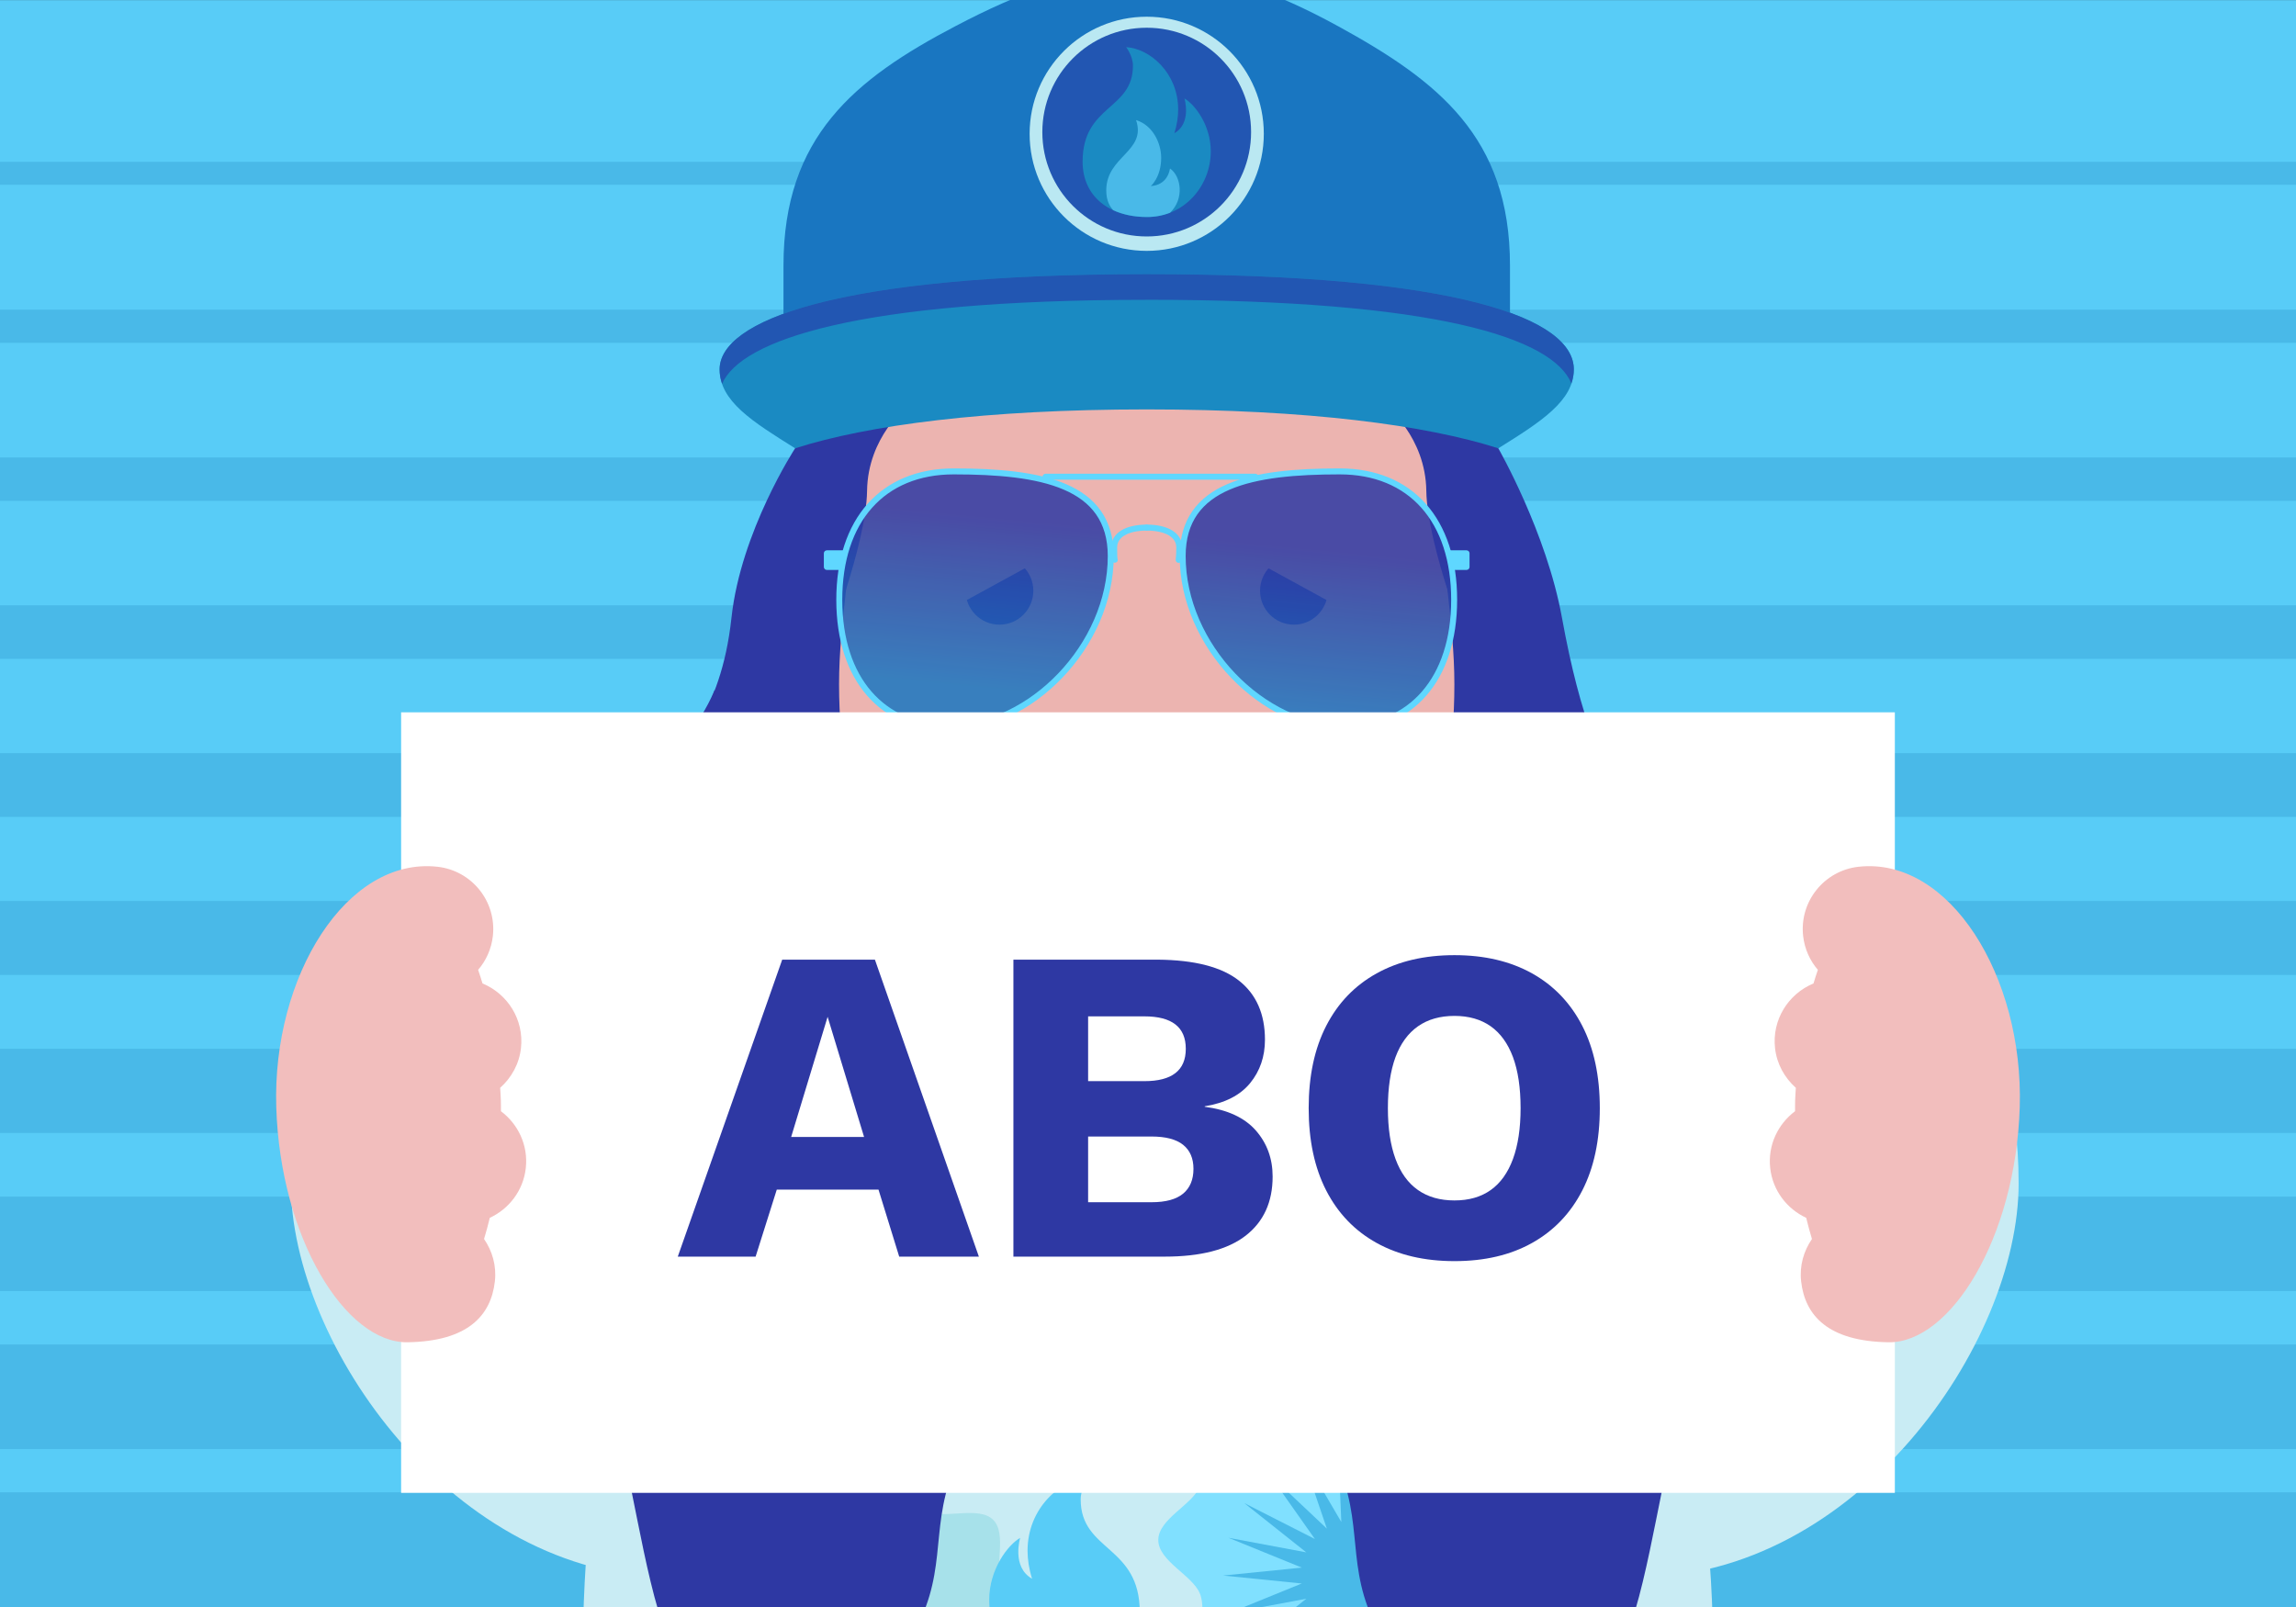 <?xml version="1.0" encoding="UTF-8"?>
<svg xmlns="http://www.w3.org/2000/svg" xmlns:xlink="http://www.w3.org/1999/xlink" viewBox="0 0 50 35">
  <rect x="0" y="0" width="50" height="35" fill="#333333" stroke="none"/>
  <defs>
    <clipPath id="clippath">
      <rect x="10" width="30" height="35" style="fill: none; stroke-width: 0px;"/>
    </clipPath>
    <linearGradient id="linear-gradient" x1="7379.254" y1="25.674" x2="7379.254" y2="23.425" gradientTransform="translate(7404.214) rotate(-180) scale(1 -1)" gradientUnits="userSpaceOnUse">
      <stop offset="0" stop-color="#ecb4b0"/>
      <stop offset=".785" stop-color="#cf9290"/>
      <stop offset=".869" stop-color="#cc8f8d"/>
    </linearGradient>
    <linearGradient id="linear-gradient-2" x1="28.411" y1="15.73" x2="28.831" y2="11.396" gradientUnits="userSpaceOnUse">
      <stop offset="0" stop-color="#1976c1"/>
      <stop offset=".488" stop-color="#2454b0"/>
      <stop offset=".869" stop-color="#2e38a3"/>
    </linearGradient>
    <linearGradient id="linear-gradient-3" x1="20.996" y1="14.996" x2="21.416" y2="10.664" xlink:href="#linear-gradient-2"/>
  </defs>
  <g id="Background">
    <rect y=".002" width="50" height="35" style="fill: #58ccf7; stroke-width: 0px;"/>
    <g>
      <rect y="32.502" width="50" height="2.5" style="fill: #49b9e8; stroke-width: 0px;"/>
      <rect y="29.282" width="50" height="2.278" style="fill: #49b9e8; stroke-width: 0px;"/>
      <rect y="26.062" width="50" height="2.056" style="fill: #49b9e8; stroke-width: 0px;"/>
      <rect y="22.843" width="50" height="1.833" style="fill: #49b9e8; stroke-width: 0px;"/>
      <rect y="19.623" width="50" height="1.611" style="fill: #49b9e8; stroke-width: 0px;"/>
      <rect y="16.403" width="50" height="1.389" style="fill: #49b9e8; stroke-width: 0px;"/>
      <rect y="13.183" width="50" height="1.167" style="fill: #49b9e8; stroke-width: 0px;"/>
      <rect y="9.964" width="50" height=".944" style="fill: #49b9e8; stroke-width: 0px;"/>
      <rect y="6.744" width="50" height=".722" style="fill: #49b9e8; stroke-width: 0px;"/>
      <rect y="3.524" width="50" height=".5" style="fill: #49b9e8; stroke-width: 0px;"/>
    </g>
  </g>
  <g id="Design">
    <g>
      <path d="M8.264,20.153s-1.931,1.898-1.931,5.617c0,3.513,3.548,8.584,8.3,8.584,5.312,0-6.369-14.201-6.369-14.201Z" style="fill: #c9ecf4; stroke-width: 0px;"/>
      <path d="M42.029,20.153s1.931,1.898,1.931,5.617c0,3.513-3.548,8.584-8.3,8.584-5.312,0,6.369-14.201,6.369-14.201Z" style="fill: #c9ecf4; stroke-width: 0px;"/>
    </g>
  </g>
  <g id="Design_top" data-name="Design top">
    <g>
      <path d="M24.985,19.546c1.739,0,3.31.389,4.437,1.014l-.087-.35c-.546-2.198-2.131-3.458-4.35-3.458-2.219,0-3.804,1.26-4.35,3.458l-.087.35c1.128-.626,2.698-1.014,4.437-1.014Z" style="fill: #2e38a2; stroke-width: 0px;"/>
      <path d="M27.375,17.995c-.601-.449-1.387-.724-2.39-.724-1.003,0-1.788.275-2.39.724h4.781Z" style="fill: #fff; stroke-width: 0px;"/>
    </g>
    <g style="clip-path: url(#clippath);">
      <g>
        <path d="M24.543,21.28c-8.148.296-11.87,5.619-11.851,14.881l24.617-.055c-.019-9.25-4.025-14.574-11.912-14.828l-.854.002Z" style="fill: #c9ecf4; stroke-width: 0px;"/>
        <path d="M32.65,33.541c0,.458-.74.765-.905,1.163-.171.413.129,1.152-.182,1.463-.311.311-1.05.011-1.463.182-.398.165-.705.905-1.163.905-.458,0-.765-.74-1.163-.905-.413-.171-1.152.129-1.463-.182-.311-.311-.011-1.05-.182-1.463-.165-.398-.905-.705-.905-1.163,0-.458.74-.765.905-1.163.171-.413-.129-1.152.182-1.463.311-.311,1.05-.011,1.463-.182.398-.165.705-.905,1.163-.905.458,0,.765.74,1.163.905.413.171,1.152-.129,1.463.182.311.311.011,1.05.182,1.463.165.398.905.705.905,1.163Z" style="fill: #80e0ff; stroke-width: 0px;"/>
        <path d="M22.716,35.728c0,.458-.74.765-.905,1.163-.171.413.129,1.152-.182,1.463-.311.311-1.05.011-1.463.182-.398.165-.705.905-1.163.905-.458,0-.765-.74-1.163-.905-.413-.171-1.152.129-1.463-.182-.311-.311-.011-1.05-.182-1.463-.165-.398-.905-.705-.905-1.163,0-.458.74-.765.905-1.163.171-.413-.129-1.152.182-1.463.311-.311,1.05-.011,1.463-.182.398-.165.705-.905,1.163-.905.458,0,.765.74,1.163.905.413.171,1.152-.129,1.463.182.311.311.011,1.05.182,1.463.165.398.905.705.905,1.163Z" style="fill: #a7e1ea; stroke-width: 0px;"/>
        <path d="M34.043,24.071c0,.458-.74.765-.905,1.163-.171.413.129,1.152-.182,1.463-.311.311-1.05.011-1.463.182-.398.165-.705.905-1.163.905-.458,0-.765-.74-1.163-.905-.413-.171-1.152.129-1.463-.182-.311-.311-.011-1.05-.182-1.463-.165-.398-.905-.705-.905-1.163,0-.458.74-.765.905-1.163.171-.413-.129-1.152.182-1.463.311-.311,1.05-.011,1.463-.182.398-.165.705-.905,1.163-.905.458,0,.765.74,1.163.905.413.171,1.152-.129,1.463.182.311.311.011,1.05.182,1.463.165.398.905.705.905,1.163Z" style="fill: #a7e1ea; stroke-width: 0px;"/>
        <path d="M25.353,25.407c0,.458-.74.765-.905,1.163-.171.413.129,1.152-.182,1.463-.311.311-1.05.011-1.463.182-.398.165-.705.905-1.163.905-.458,0-.765-.74-1.163-.905-.413-.171-1.152.129-1.463-.182-.311-.311-.011-1.05-.182-1.463-.165-.398-.905-.705-.905-1.163,0-.458.74-.765.905-1.163.171-.413-.129-1.152.182-1.463.311-.311,1.05-.011,1.463-.182.398-.165.705-.905,1.163-.905.458,0,.765.74,1.163.905.413.171,1.152-.129,1.463.182.311.311.011,1.05.182,1.463.165.398.905.705.905,1.163Z" style="fill: #a3eaff; stroke-width: 0px;"/>
        <polygon points="21.486 26.96 21.901 25.289 21.828 27.009 22.697 25.522 22.143 27.153 23.396 25.971 22.404 27.38 23.939 26.599 22.591 27.67 24.284 27.354 22.689 28.002 24.402 28.175 22.689 28.348 24.284 28.997 22.591 28.68 23.939 29.752 22.404 28.971 23.396 30.379 22.143 29.198 22.697 30.828 21.828 29.341 21.901 31.062 21.486 29.39 21.071 31.062 21.144 29.341 20.274 30.828 20.829 29.198 19.576 30.379 20.568 28.971 19.033 29.752 20.381 28.68 18.688 28.997 20.283 28.348 18.57 28.175 20.283 28.002 18.688 27.354 20.381 27.67 19.033 26.599 20.568 27.38 19.576 25.971 20.829 27.153 20.274 25.522 21.144 27.009 21.071 25.289 21.486 26.96" style="fill: #49b9e8; stroke-width: 0px;"/>
        <polygon points="29.552 33.1 29.967 31.428 29.894 33.149 30.763 31.662 30.209 33.293 31.462 32.111 30.47 33.519 32.005 32.738 30.657 33.81 32.35 33.493 30.755 34.142 32.468 34.315 30.755 34.488 32.35 35.137 30.657 34.82 32.005 35.892 30.47 35.111 31.462 36.519 30.209 35.337 30.763 36.968 29.894 35.481 29.967 37.202 29.552 35.53 29.137 37.202 29.21 35.481 28.34 36.968 28.895 35.337 27.642 36.519 28.634 35.111 27.098 35.892 28.447 34.82 26.754 35.137 28.349 34.488 26.636 34.315 28.349 34.142 26.754 33.493 28.447 33.81 27.098 32.738 28.634 33.519 27.642 32.111 28.895 33.293 28.34 31.662 29.21 33.149 29.137 31.428 29.552 33.1" style="fill: #49b9e8; stroke-width: 0px;"/>
        <path d="M29.141,27.701c.145.415.291.675.476.902-.212-.132-.4-.253-.552-.352-.419-1.186-1.346-2.59-2.43-2.34.396.306.602.654,1.007.971.397.312.87.572,1.129,1.156-1.124-.879-2.54-1.614-3.523-1.315.478.303.645.882,1.229,1.072.55.179,1.526-.037,2.177.346.024.016.052.035.086.058-.419.075-.834.157-1.47.07-.509-.07-1.083-.266-1.515-.272,1.323,1.023,1.927.968,3.217.356.172.113.393.255.644.411-.316-.055-.629-.053-1.1.046-.503.105-1.435.462-1.867.456,1.374.743,2.226-.213,3.332-.28.057.034.114.068.173.103.032.019.074.008.093-.024 0-0.0 0-.001.001-.001.018-.032.007-.073-.025-.092-.057-.034-.114-.068-.169-.101-.52-.982-.137-2.21-1.486-3.004.228.367.404,1.349.574,1.835Z" style="fill: #58ccf7; stroke-width: 0px;"/>
        <path d="M24.96,26.115c-1.663,0-3.015-1.177-3.015-2.624s1.353-2.624,3.015-2.624,3.015,1.177,3.015,2.624-1.353,2.624-3.015,2.624Z" style="fill: url(#linear-gradient); stroke-width: 0px;"/>
        <path d="M17.315,9.764s-1.181,1.807-1.385,3.685c-.239,2.201-1.153,2.618-1.515,4.36-.285,1.37-.078,2.667-.207,3.724-.171,1.405-.526,2.25-.739,3.553-.241,1.476-.083,2.081-.083,3.234,0,1.255-.091,2.143.251,3.619.3,1.294.689,3.993,1.29,4.246l4.467.12c1.247-1.559.891-2.521,1.199-3.755.216-.867.628-1.632.672-2.641.05-1.141-.232-1.813-.326-3.24-.086-1.302.496-1.347.214-3.821-.744-6.52.956-15.263.956-15.263-3.393,0-4.794,2.179-4.794,2.179Z" style="fill: #2e38a3; stroke-width: 0px;"/>
        <path d="M36.474,25.086c-.213-1.304-.644-2.322-.815-3.727-.08-.655-.18-1.867-.216-2.609.578-.004.692.621.692.621.276-.707-.176-1.247-.721-1.946-.497-.638-.995-1.741-1.4-3.976-.337-1.858-1.385-3.685-1.385-3.685,0,0-.818-2.18-4.794-2.18,0,0,1.701,8.744.956,15.263-.282,2.474.299,2.518.214,3.821-.094,1.428-.376,2.099-.326,3.24.045,1.01.456,1.775.672,2.641.308,1.234-.049,2.196,1.199,3.755l4.467-.12c.601-.253.99-2.953,1.29-4.246.342-1.476.251-2.364.251-3.619,0-1.153.158-1.758-.083-3.234Z" style="fill: #2e38a3; stroke-width: 0px;"/>
        <path d="M31.371,10.629c0-4.233-2.308-6.689-6.397-6.689s-6.402,2.456-6.402,6.689c0,1.666-.3,2.876-.3,4.274,0,2.866.998,5.012,2.442,6.971,1.527,2.072,2.368,2.974,4.26,2.974,1.899,0,2.688-.932,4.256-2.974,1.503-1.959,2.442-4.105,2.442-6.971,0-1.382-.3-2.66-.3-4.274Z" style="fill: #ecb4b0; stroke-width: 0px;"/>
        <path d="M30.004,17.471c-.4-.614-2.194-.989-4.031-.989h-1.836c-1.838,0-3.608.39-4.031.989-.306.433-.332.828-.332.828h.721c.214-.256.782-.433,1.688-.433h5.745c.906,0,1.474.177,1.688.433h.721s-.03-.364-.332-.828Z" style="fill: #2e38a3; opacity: .6; stroke-width: 0px;"/>
        <path d="M23.946,21.341c-.108,1.198.285,2.019.285,2.019l.273-.661.283.474.382-.397.445.661s.453-.887.363-2.096h-2.031Z" style="fill: #2e38a3; opacity: .6; stroke-width: 0px;"/>
        <g>
          <path d="M17.956,14.169s.91-2.296.926-3.477.878-1.85.878-1.85h-1.964l.16,5.328Z" style="fill: #2e38a3; stroke-width: 0px;"/>
          <path d="M31.987,14.169s-.91-2.296-.926-3.477-.878-1.85-.878-1.85h1.964s-.16,5.328-.16,5.328Z" style="fill: #2e38a3; stroke-width: 0px;"/>
        </g>
        <path d="M29.129.565c-1.372-.752-2.688-1.237-4.157-1.237s-2.796.524-4.157,1.237c-2.204,1.154-3.753,2.414-3.753,5.219v2.175h15.821v-2.175c0-2.804-1.571-4.023-3.753-5.219Z" style="fill: #1976c1; stroke-width: 0px;"/>
        <path d="M17.316,9.764c1.576-.505,4.152-.847,7.656-.847,3.505,0,6.081.342,7.657.847.933-.582,1.644-1.034,1.644-1.719,0-1.097-2.465-2.075-9.301-2.075s-9.301,1.035-9.301,2.075c0,.694.715,1.137,1.645,1.719Z" style="fill: #1a8ac2; stroke-width: 0px;"/>
        <path d="M24.972,6.529c6.307,0,8.844.833,9.248,1.823.033-.097.053-.199.053-.306,0-1.097-2.465-2.075-9.301-2.075s-9.301,1.035-9.301,2.075c0,.111.02.214.054.314.41-.952,2.948-1.83,9.247-1.83Z" style="fill: #2256b2; stroke-width: 0px;"/>
        <circle cx="24.972" cy="2.914" r="2.55" style="fill: #bae8f2; stroke-width: 0px;"/>
        <circle cx="24.972" cy="2.877" r="2.273" style="fill: #2256b2; stroke-width: 0px;"/>
        <path d="M15.561,15.029s-.722,1.899-2.355,1.937c0,0,.551.589,2.355,0s0-1.937,0-1.937Z" style="fill: #2e38a3; stroke-width: 0px;"/>
        <g>
          <path d="M25.574,2.901c.057-.181.083-.352.083-.514.002-.794-.612-1.329-1.133-1.36,0,0,.148.188.148.404,0,.971-1.096.845-1.096,2.091,0,.763.593,1.206,1.4,1.206.807,0,1.391-.67,1.391-1.433,0-.573-.35-1.022-.573-1.151,0,0,.163.54-.22.757Z" style="fill: #1a8ac2; stroke-width: 0px;"/>
          <path d="M25.479,3.672c-.072.398-.432.376-.418.38,0,0,.226-.19.226-.615,0-.322-.185-.712-.547-.821.233.683-.649.785-.649,1.529,0,.236.081.354.152.433.21.097.459.148.733.148.179,0,.348-.032.504-.093.318-.302.241-.8-.001-.963Z" style="fill: #49b9e8; stroke-width: 0px;"/>
        </g>
        <path d="M22.475,34.382c-.067-.212-.097-.414-.098-.603-.002-.933.719-1.561,1.331-1.598,0,0-.174.22-.174.475,0,1.141,1.287.993,1.287,2.457,0,.897-.696,1.417-1.645,1.417-.948,0-1.634-.787-1.634-1.684,0-.673.411-1.201.674-1.352,0,0-.191.634.258.889Z" style="fill: #58ccf7; stroke-width: 0px;"/>
      </g>
      <g>
        <g>
          <path d="M22.503,12.866c0-.407-.331-.739-.738-.739-.408,0-.738.331-.738.739,0,.407.331.739.738.739.408,0,.738-.331.738-.739" style="fill: #2e38a3; stroke-width: 0px;"/>
          <rect x="20.492" y="11.549" width="1.918" height="1.217" transform="translate(-3.203 11.784) rotate(-28.674)" style="fill: #ecb4b0; stroke-width: 0px;"/>
        </g>
        <g>
          <path d="M27.44,12.866c0-.407.331-.739.738-.739.408,0,.738.331.738.739,0,.407-.331.739-.738.739-.408,0-.738-.331-.738-.739" style="fill: #2e38a3; stroke-width: 0px;"/>
          <rect x="27.883" y="11.199" width="1.217" height="1.918" transform="translate(4.154 31.322) rotate(-61.326)" style="fill: #ecb4b0; stroke-width: 0px;"/>
        </g>
      </g>
      <g>
        <g style="opacity: .85;">
          <path d="M31.667,13.064c0,1.732-.944,2.783-2.389,2.783-1.81,0-3.523-1.866-3.523-3.737,0-1.559,1.524-1.843,3.419-1.843,1.548,0,2.493,1.064,2.493,2.796Z" style="fill: url(#linear-gradient-2); stroke-width: 0px;"/>
          <path d="M18.277,13.064c0,1.732.944,2.783,2.389,2.783,1.785,0,3.523-1.866,3.523-3.737,0-1.559-1.524-1.843-3.419-1.843-1.548,0-2.493,1.064-2.493,2.796Z" style="fill: url(#linear-gradient-3); stroke-width: 0px;"/>
        </g>
        <path d="M31.667,13.064c0,1.732-.944,2.783-2.389,2.783-1.772,0-3.523-1.781-3.523-3.737,0-1.559,1.524-1.843,3.419-1.843,1.548,0,2.493,1.064,2.493,2.796Z" style="fill: none; stroke: #5fd7ff; stroke-miterlimit: 10; stroke-width: .13px;"/>
        <path d="M24.972,11.491c.425,0,.709.157.709.434,0,.155-.013.269-.013.269" style="fill: none; stroke: #5fd7ff; stroke-linecap: round; stroke-miterlimit: 10; stroke-width: .13px;"/>
        <path d="M31.937,12.413h-.339l-.065-.427h.404c.036,0,.065.029.065.065v.297c0,.036-.029.065-.065.065Z" style="fill: #5fd7ff; stroke-width: 0px;"/>
        <path d="M18.277,13.064c0,1.732.944,2.783,2.389,2.783,1.772,0,3.523-1.781,3.523-3.737,0-1.559-1.524-1.843-3.419-1.843-1.548,0-2.493,1.064-2.493,2.796Z" style="fill: none; stroke: #5fd7ff; stroke-miterlimit: 10; stroke-width: .13px;"/>
        <path d="M24.972,11.491c-.425,0-.709.157-.709.434s.013.269.013.269" style="fill: none; stroke: #5fd7ff; stroke-linecap: round; stroke-miterlimit: 10; stroke-width: .13px;"/>
        <path d="M18.006,12.413h.339s.065-.427.065-.427h-.404c-.036,0-.065.029-.065.065v.297c0,.036.029.065.065.065Z" style="fill: #5fd7ff; stroke-width: 0px;"/>
        <line x1="22.769" y1="10.383" x2="27.337" y2="10.383" style="fill: none; stroke: #5fd7ff; stroke-linecap: round; stroke-miterlimit: 10; stroke-width: .13px;"/>
      </g>
    </g>
    <rect x="8.735" y="15.514" width="32.529" height="17" style="fill: #fff; stroke-width: 0px;"/>
    <path d="M10.907,23.963c.003.081.001.159.002.239.374.281.597.742.541,1.24-.055.491-.367.888-.784,1.082-.038.159-.08.312-.125.461.179.261.274.581.236.92-.083.746-.587,1.308-1.9,1.329-1.351.022-2.772-2.266-2.861-5.119-.088-2.854,1.534-5.458,3.512-5.237.749.084,1.289.759,1.205,1.508-.032.283-.148.536-.321.737.034.096.065.196.095.296.548.227.907.789.838,1.409-.039.348-.21.648-.453.864.005.091.012.18.015.272Z" style="fill: #f2bebd; stroke-width: 0px;"/>
    <path d="M39.093,23.963c-.003.081-.001.159-.002.239-.374.281-.597.742-.541,1.24.055.491.367.888.784,1.082.038.159.08.312.125.461-.179.261-.274.581-.236.92.083.746.587,1.308,1.9,1.329,1.351.022,2.772-2.266,2.861-5.119.088-2.854-1.534-5.458-3.512-5.237-.749.084-1.289.759-1.205,1.508.032.283.148.536.321.737-.034.096-.065.196-.095.296-.548.227-.907.789-.838,1.409.039.348.21.648.453.864-.005.091-.012.18-.015.272Z" style="fill: #f2bebd; stroke-width: 0px;"/>
  </g>
  <g id="Text">
    <g>
      <path d="M21.316,27.369h-1.734l-.451-1.46h-2.215l-.461,1.46h-1.695l2.274-6.468h2.019l2.264,6.468ZM17.229,24.763h1.588l-.794-2.617-.794,2.617Z" style="fill: #2e38a3; stroke-width: 0px;"/>
      <path d="M22.069,27.369v-6.468h3.146c.797.007,1.385.158,1.764.455.379.298.568.728.568,1.289,0,.366-.107.681-.323.945s-.546.434-.989.505v.01c.496.065.867.237,1.112.515.244.278.367.612.367,1.005,0,.555-.196.984-.588,1.288-.393.304-.98.456-1.765.456h-3.293ZM23.696,23.547h1.226c.601,0,.901-.235.901-.705,0-.471-.301-.706-.901-.706h-1.226v1.411ZM23.696,26.184h1.382c.308,0,.536-.062.687-.187.149-.124.225-.304.225-.539,0-.229-.075-.403-.225-.524-.15-.12-.379-.181-.687-.181h-1.382v1.431Z" style="fill: #2e38a3; stroke-width: 0px;"/>
      <path d="M31.674,20.803c.653,0,1.217.133,1.69.397s.838.646,1.093,1.142.382,1.095.382,1.793c0,.699-.127,1.297-.382,1.794-.255.496-.619.877-1.093,1.142s-1.037.396-1.69.396-1.219-.132-1.695-.396c-.478-.265-.843-.646-1.098-1.142-.255-.497-.382-1.095-.382-1.794,0-.698.127-1.297.382-1.793s.62-.877,1.098-1.142c.477-.265,1.042-.397,1.695-.397ZM31.674,22.126c-.313,0-.578.075-.794.226s-.379.374-.49.671c-.11.298-.166.669-.166,1.112,0,.438.056.808.166,1.107.111.301.274.526.49.677s.48.226.794.226.576-.075.789-.226c.212-.15.374-.376.485-.677.11-.3.166-.669.166-1.107,0-.443-.056-.814-.166-1.112-.111-.297-.273-.521-.485-.671-.213-.15-.476-.226-.789-.226Z" style="fill: #2e38a3; stroke-width: 0px;"/>
    </g>
  </g>
</svg>